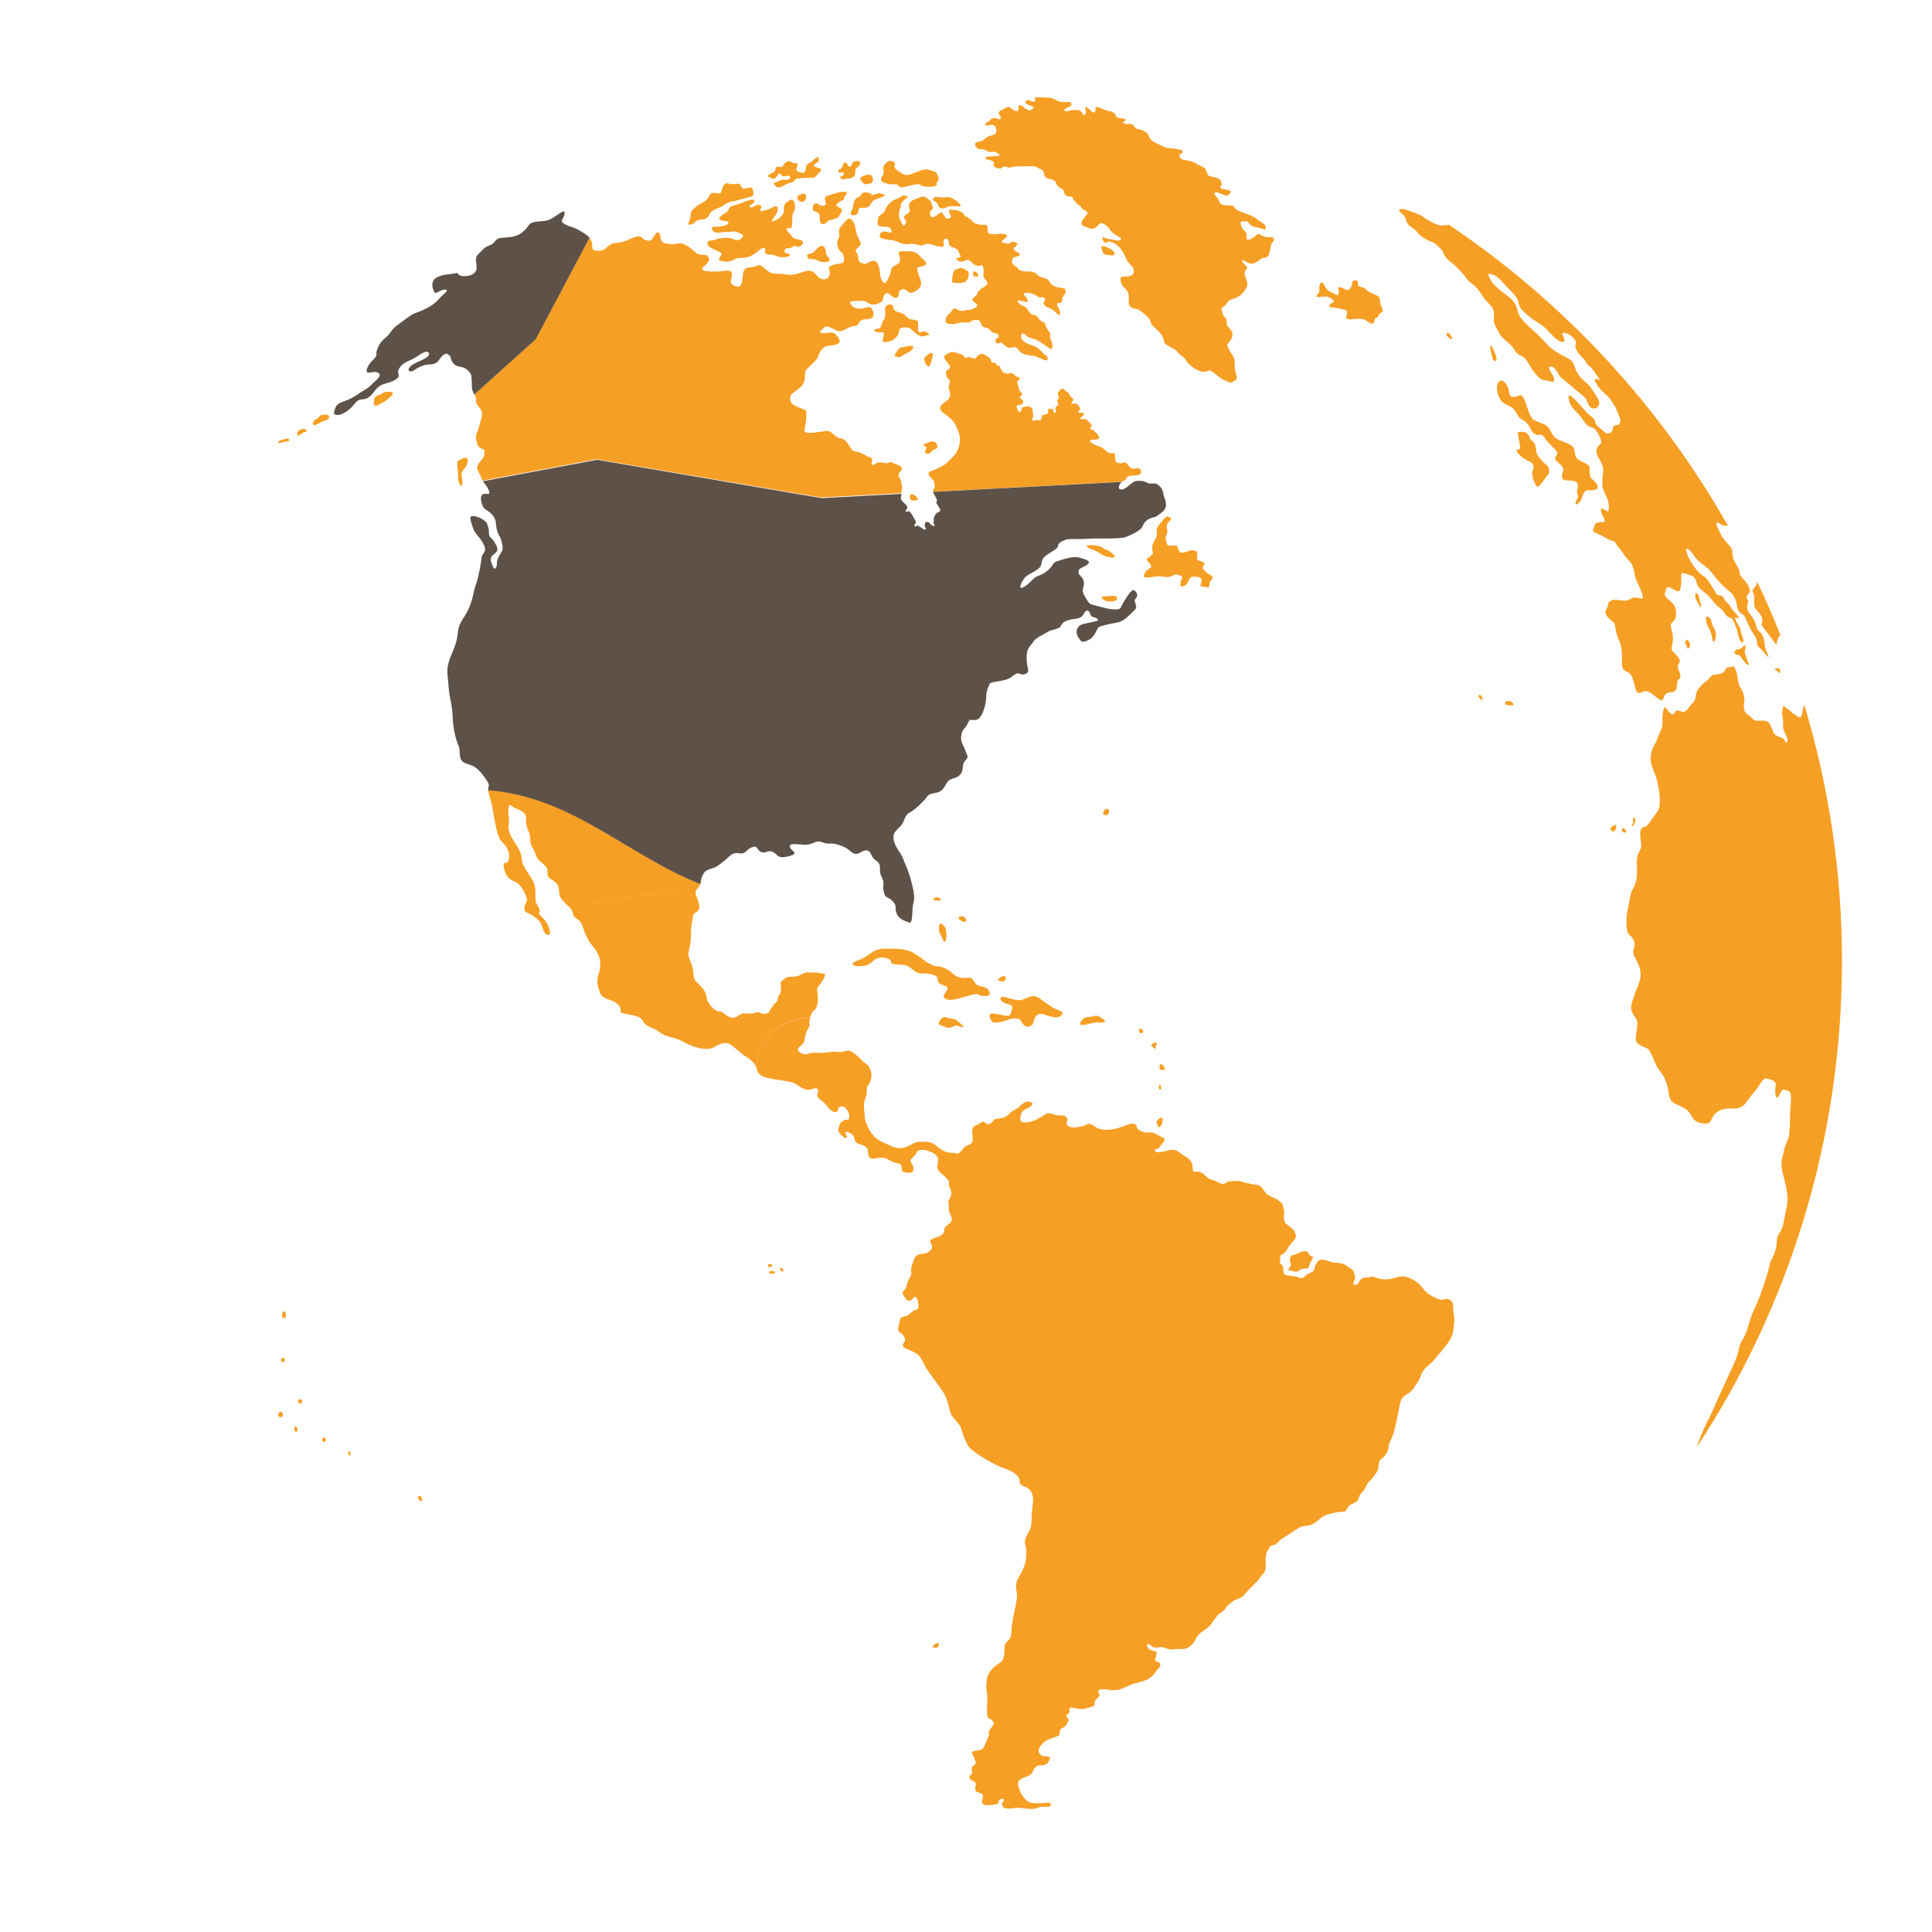 <?xml version="1.0" encoding="UTF-8"?>
<svg id="Page_1" data-name="Page 1" xmlns="http://www.w3.org/2000/svg" viewBox="0 0 136.06 136.06">
  <defs>
    <style>
      .cls-1 {
        fill: #f69f25;
      }

      .cls-1, .cls-2 {
        fill-rule: evenodd;
        stroke-width: 0px;
      }

      .cls-2 {
        fill: #5e5148;
      }
    </style>
  </defs>
  <g id="Layer_1" data-name="Layer 1">
    <path class="cls-1" d="M70.8,69.01c.05-.19.04-.34-.25-.23-.14.1-.36.16-.23.25.13.09.42.16.47-.02Z"/>
    <path class="cls-1" d="M66.13,65.21c-.02.6.09.51.19.78.09.28.23.46.3.19.07-.28.02-.54-.01-.73-.03-.2-.42-.64-.47-.24Z"/>
    <path class="cls-1" d="M65.77,63.27c-.1.13.06.17.24.15.18-.01.32.03.24-.1-.08-.13-.31-.18-.47-.05Z"/>
    <path class="cls-1" d="M68.01,19.82c.13-.11.2-.25.21-.48.01-.23-.06-.24-.27-.37-.21-.13-.29-.11-.6-.01-.25.03-.3.62-.31.82-.01.2.32.13.38.15.06.02.45,0,.59-.11Z"/>
    <path class="cls-1" d="M68.01,64.71c-.08-.18-.43-.29-.5-.04.02.13.11.11.28.22.18.12.3-.01.21-.18Z"/>
    <path class="cls-1" d="M65.49,25.73c.08-.19.13-.43.2-.67.06-.24-.14-.3-.43-.02-.15.2-.25.12-.13.43.11.31.29.44.37.26Z"/>
    <path class="cls-1" d="M63.59,25.02c.25-.17.53-.22.68-.45.15-.24-.14-.26-.49-.15-.18.05-.35-.02-.5.17-.14.19-.37.47-.22.52.15.04.27.09.52-.07Z"/>
    <path class="cls-1" d="M65.16,31.87c.08.12.26.15.42-.05.17-.21.46-.15.43-.42-.03-.27-.3-.39-.64-.25-.18.13-.35.1-.33.22.02.11.2-.01.19.18-.01.19-.15.21-.07.33Z"/>
    <path class="cls-1" d="M68.9,19.39c0-.13-.31-.41-.36-.2-.01.15-.04.2.08.26.12.07.27.06.27-.07Z"/>
    <path class="cls-1" d="M77.92,17.94c.3.04.66.13.56-.14-.1-.27-1.08-.71-.9-.3.09.23.04.4.34.44Z"/>
    <path class="cls-1" d="M64.11,35.15c.08.17.41.09.51.05.09-.04-.09-.29-.33-.38-.23-.07-.26.17-.18.33Z"/>
    <path class="cls-1" d="M70.98,71.81c.43-.14.7-.08.83-.02.12.06.25.62.66.5.41-.12.23-.35.47-.7.25-.35.54-.14,1.05,0,.52.14.66.04.81-.17.14-.21-.25-.23-.6-.43-.35-.21-.56-.37-.99-.68-.43-.31-.62-.12-1.14.06-.37.27-1.4-.31-1.57-.14-.17.17.17.43.54.5.37.06.25.33.14.64-.1.31-.5.12-.85.06-.35-.06-.47-.08-.6,0-.12.08.02.41.17.54.14.12.64,0,1.07-.14Z"/>
    <path class="cls-1" d="M59.05,12.07c.06.23.36-.08.38.15.02.24-.36.13-.23.32.13.19.4.01.54.03.13.02.33-.07.42-.16.09-.09.05-.24.08-.42.03-.19.23-.21.31-.41.08-.21-.04-.28-.23-.23-.25,0-.26.09-.35.28-.09.19-.21.1-.31-.07-.1-.18-.25-.17-.33.15-.08.32-.35.13-.29.36Z"/>
    <path class="cls-1" d="M57.65,17.41c-.13.1-.2.2-.34.34-.14.14-.42.11-.46.21-.04.09.03.29.28.29s.25,0,.56.14c.31.14.75.06.74-.09-.01-.15-.27-.28-.27-.53s-.16-.66-.51-.36Z"/>
    <path class="cls-1" d="M80.39,72.76c.09-.02.15-.08.1-.19s-.25-.21-.28-.04c0,.17.08.25.18.23Z"/>
    <path class="cls-1" d="M80.32,33.85c-.15-.01-.25,0-.34.02l.35-.02s0,0-.01,0Z"/>
    <path class="cls-1" d="M62.1,12.45c-.14.2.02.41.21.43.19.02.19.11.51.1s.4,0,.5.15c.09.15.43.02.84-.08.4-.1.63-.1.66-.02.03.08.69.19,1.01.08.32-.1.01-.21.17-.3.16-.09.1-.36-.01-.57-.11-.21-.29-.18-.54-.27-.25-.09-.41-.03-.78.1-.37.13-.23.1-.58.22-.35.11-.55-.05-.72-.17-.18-.11-.41-.26-.37-.43.04-.18.09-.28-.27-.36-.21-.03-.23.11-.31.15-.08.04-.25.2-.21.44.04.25.05.31-.09.51Z"/>
    <path class="cls-1" d="M58.1,14.45c-.11.06-.31.07-.46-.07-.15-.14-.36-.03-.38.14-.02.18-.08.32.19.4.27.08.28.17.28.41s.01.44.21.45c.2.01.27-.12.36-.22.09-.09.22-.04.42-.13.21-.09.3-.04.41-.29.11-.25.28-.29.1-.44-.18-.15-.42-.18-.31-.3.11-.12.17-.19.39-.29.23-.1.07-.2.23-.35.15-.15.18-.21-.06-.25-.24-.04-.79.13-1.03.23-.22.05-.39.09-.35.31.04.22.12.33.01.39Z"/>
    <path class="cls-1" d="M81.25,73.45c-.1.09-.26.14-.12.25.14.11.27.23.27.13s-.06-.12.03-.24c.09-.12.02-.22-.18-.14Z"/>
    <path class="cls-1" d="M84.59,41.27c.11.06.34.06.46.1s.11-.17.15-.34c.04-.18.29-.28.17-.43-.12-.15-.18-.1-.32-.22-.14-.11-.38-.3-.34-.44.04-.14.25-.27-.02-.37-.27-.1-.42-.09-.4-.31.02-.22.1-.43-.11-.47-.22-.04-.27-.07-.5.02-.23.09-.52.21-.64-.01-.12-.22-.1-.38-.24-.39-.13-.01-.59.11-.63-.13-.04-.25-.15-.4-.01-.64.14-.24-.09-.59.05-.77.14-.19.38-.32.2-.42-.19-.1-.25-.19-.61.3-.38.4-.34.53-.33.84.01.31-.23.53-.29.74-.06.22-.05.41,0,.55.05.13-.04.15-.19.3-.14.14-.31.13-.18.32.13.19.33.33.24.45-.09.12-.37.21-.4.35-.03.14-.24.34.04.36.28.02.3,0,.69-.06.39-.06.69.09,1,.02.31-.07.36-.25.55-.15.19.09.31.05.32.21.01.15-.1.12-.11.34-.01.22-.06.32.15.27.22-.05.31-.15.39-.35.08-.2.16-.34.38-.33.22.01.5,0,.55.2.05.2-.14.43-.03.5Z"/>
    <path class="cls-1" d="M66.29,14.67c.21.05.43-.14.65-.15.22-.01.37.01.62.01s-.04-.25-.22-.39c-.18-.14-.42-.27-.6-.26-.18.01-.22.03-.52.02-.29-.07-.45-.03-.51.11-.05.14.13.13.25.25.11.11.11.36.32.41Z"/>
    <path class="cls-1" d="M81.76,76.7c.08-.13-.11-.46-.14-.23-.04.16.04.34.14.23Z"/>
    <path class="cls-1" d="M81.81,79.18c.12-.26.13-.67-.25-.34-.2.24-.09.18-.05.39.04.22.18.21.3-.05Z"/>
    <path class="cls-1" d="M90.88,88.56c-.13.31.08.4.02.58-.06.18-.35.29-.01.34.34.05.36.18.64-.04.28-.22.62.05.68-.32.06-.37.43-.58.15-.65-.28-.07-.08-.57-.91-.24-.36.26-.44.02-.58.33Z"/>
    <path class="cls-1" d="M123.54,42.29c0,.24-.05.41.14.65.2.24.41.4.43.73.02.33-.21.21.19.68.39.48.67.94.78,1.02.11.08-.03-.24.24-.57.02-.02.04-.05.06-.08-.51-1.29-1.06-2.55-1.65-3.79.01.13,0,.23-.06.3-.21.26-.31.34-.2.55.11.21.06.27.06.51Z"/>
    <path class="cls-1" d="M125.12,47.07c-.13.03-.18.04,0,.17.18.13.24.26.24.09s.03-.31-.24-.26Z"/>
    <path class="cls-1" d="M93.18,20.9c.35-.07.5.07.66.2.17.12.09.19-.07.25-.17.06-.21.3-.02.3s.42.05.82.13c.39.08.32.22.25.46-.07.25.13.28.43.24s.42-.03.65-.02c.23.01.48.26.65.31.17.05.23-.02.26-.24.03-.22.17-.07.25-.25.08-.18.04-.15.23-.28.19-.12.05-.2,0-.38-.05-.19-.1-.18-.11-.51-.01-.33-.32-.3-.75-.55-.34-.16-.24-.31-.54-.34-.3-.03-.23-.19-.27-.37-.04-.19-.42-.12-.41.08.01.21,0,.22-.18.43-.18.22-.36-.12-.65-.13-.29-.01-.01.21-.11.45-.1.25-.29-.03-.55-.12-.26-.09-.31-.22-.49-.54-.18-.32-.32,0-.32.25s.03.3-.14.48c-.18.19.07.21.42.13Z"/>
    <path class="cls-1" d="M82.04,75.25c-.04-.14-.31-.45-.37-.24,0,.21-.05.33.12.33.17,0,.28.05.24-.09Z"/>
    <path class="cls-1" d="M70.09,8.31c-.2.01-.25.03-.41.19-.15.15-.45.26-.25.32.21.06.43-.11.59.02.16.13.17.34.13.48-.04.14-.27.23-.41.24-.14.01-.39.21-.51.32-.12.11-.52.06-.55.24-.03.18.13.4.39.39.26,0,.25,0,.47.14.22.14.35-.04.59.07.25.11.3.19.23.24-.07.05-.33.03-.52.05-.19.02-.52.02-.44.14.08.12.16.05.4.15.24.11.21.14.19.23-.03.09-.07.13.07.23.14.1.29.13.44.1.15-.04.02-.17.3-.12.28.04.22.11.48.03.26-.09.61-.05.72-.05.73-.02.84-.06,1.09.1.25.16.37.06.42.37s.2.36.45.42c.25.06.34.09.44.35.1.26.42.29.5.44.08.15.01.3.24.4.23.1.34-.03.44.19.1.23.02.04.22.3.19.26.2.05.33.3.13.25.64.28.4.54-.24.26-.56.65-.22.78.34.13.54.3.82.13.28-.17.26-.45.62-.26.37.19.26.28.58.58.32.3.71.37.6.52-.11.15-.54-.02-.82-.04-.28-.02-.54-.28-.47-.04.06.24.22.43.38.2.41,0,.93.37,1.2,1.03.27.66.52.6.6.93.08.33-.06.45-.35.5-.29.04-.66-.1-.54.37.12.47.43.45.54.87.1.41-.1.68.15.91.25.23.35,0,.76.33.41.33.58.47.66.74.08.27-.02.1.33.43.35.33.54.54.6.91.06.37.66.39.95.76.29.37.45.29.62.62.17.33.88.8,1.21.79.33,0,.35-.21.67.02.32.23.55.46.79.56.25.09.41.27.64.1.23-.16.32-.09.19-.56-.13-.46-.06-.51-.09-.87-.03-.36-.25-.52-.37-.77-.12-.26-.23-.33-.06-.53.17-.2.38-.49.22-.8-.17-.31-.37-.33-.36-.66.01-.33-.25-.37-.29-.62-.04-.25-.19-.3.12-.5.31-.2.11-.37.6-.5.48-.12.77-.46.9-.68.13-.22.19-.37.07-.68-.11-.31-.17-.38-.1-.59.06-.21.28-.19.06-.39-.22-.21-.39-.44-.22-.4.18.04.42.31.72.23.3-.08.4-.18.54-.31.13-.13.41-.03.53-.22.11-.19.15-.49.19-.71.03-.23.28-.32.19-.51-.09-.19-.08-.05-.52-.11-.43-.06-.48-.35-.72-.11-.24.24-.57.38-.64.27-.07-.11.02-.13-.03-.38-.05-.25-.21-.2-.3-.4-.09-.21-.19-.47-.04-.47s.42-.07.49.08c.06.16.37.31.61.34.24.03.6.24.6.07s-.04-.27-.33-.45c-.29-.19-.41-.32-.65-.43-.24-.11-.85-.31-1.05-.43-.2-.11-.15-.31-.46-.31s-.69.01-.78-.28c-.09-.29-.42-.53-.35-.59.07-.06.15-.09.4.02.25.11.55.24.64.08.09-.15.24-.21-.06-.31-.3-.1-.53-.04-.56-.23-.03-.19.19.03.08-.3-.1-.33-.3-.3-.54-.39-.24-.09-.37.01-.47-.28-.1-.29-.14-.37-.36-.46-.22-.09-.56-.33-.88-.4-.32-.07-.57-.05-.66-.23-.09-.18-.04-.26.06-.28.1-.02.21-.15.05-.23-.15-.07-.45-.12-.7-.14-.25-.02-.38-.01-.77-.21-.39-.2-.62-.26-.77-.5-.15-.24-.02-.28-.38-.49-.36-.21-.6-.1-.68-.3-.08-.2-.26-.22-.41-.22s-.37.02-.41-.09.2-.08.17-.2c-.03-.11-.36-.12-.49-.13-.12-.01-.18-.11-.23-.23-.05-.11-.2-.23-.42-.25-.23-.02-.56-.21-.71-.25-.15-.04-.3-.1-.27.09s-.1.34-.25.2c-.14-.14-.4-.38-.46-.32-.06.06.05.17.04.34-.01.18-.15.29-.24.13-.08-.15-.19-.28-.39-.27-.21.01-.33-.02-.54.05-.21.07-.46.01-.34-.1.12-.11.35-.17.44-.25.09-.08.09-.27-.2-.27s-.46.03-.67-.05c-.21-.08-.36-.25-.72-.25s-.88-.07-.93,0c-.05.07.13.25-.08.28-.22.03-.35-.21-.49-.09-.13.11-.15.17.01.27.17.1.5.14.44.25-.05.1-.22.26-.47.11-.26-.14-.32-.3-.43-.29-.11.01-.17,0-.14.19.02.19-.11.29-.28.19-.17-.1-.38-.32-.53-.24-.14.08-.33.15-.53.29-.2.13.18.38.08.51-.09.12-.18-.03-.38-.02Z"/>
    <path class="cls-1" d="M66.72,71.66c-.41-.1-.44.1-.59.33-.14.23.3.24.45.34.15.1.42.04.63-.07s.28.04.53.07c.25.03.02-.15-.27-.4-.29-.25-.3-.1-.75-.27Z"/>
    <path class="cls-1" d="M62.35,24.09c.37-.04.58-.12.81-.39.23-.27.04-.64.5-.64s.37.02.68.29c.31.27.58.41.8.31.23-.1.47,0,.14-.25-.33-.25-.58.29-.62-.23-.04-.52.08-.56-.19-.64-.27-.08-.37.04-.64-.25-.27-.29-.41-.23-.68-.35-.27-.12-.25-.31-.29-.43-.04-.12-.54-.12-.54.27.06.37.04.58-.1.76-.14.19-.12.52-.29.58-.17.06-.47.04-.31.21.17.17.56-.04.62.14.06.19-.27.66.1.62Z"/>
    <path class="cls-1" d="M62.73,16.38c-.18.02-.37-.14-.59-.05-.22.09-.27.38-.04.45.23.07.48.13.69.13s.36.11.6.2c.24.08.53.13.69.07.17-.06.44.04.63.09.19.05.27,0,.4-.05.13-.05.26-.08.53.01.27.09.75.23.81.09.05-.13-.03-.24.01-.4.04-.17.29-.14.35.07.06.22-.06.28.22.4.28.12.4.12.47.32.07.2.23.35.11.41-.11.06-.34.03-.25.15.09.12.28.2.47.14.2-.05.25-.2.49-.03.24.17.22.26.46.33.25.07.43-.2.48.21.05.4-.09.5.09.72.19.23.24.28.13.43-.1.15-.55.2-.69.7-.21.19-.4.29-.27.42.13.13.39.26.27.39-.12.13-.36.24-.62.25-.26.01-.33.12-.58.04-.25-.08-.36-.24-.5-.07-.13.16-.12.21-.29.34-.17.13-.27.46-.18.57.09.1.25.11.43.12.19.01.26-.06.56-.1.3-.04.37-.03.59-.02.22.01.17-.15.39-.17.23,0,.39-.02.44.1.05.12.06.35.32.42.26.07.33.08.42.24.09.15.37.14.49.22.11.07.1.24-.03.29-.13.05-.21.35.01.37.22.02.18-.15.39.03.22.19.33.31.55.28.22-.03.36-.1.49.07.12.18.17.25.43.37.27.12.64.08.89.19.25.1.81.41.79.16-.02-.25-.12-.21-.39-.48-.27-.28-.35-.36-.76-.5-.41-.13-.71-.33-.72-.57-.01-.24.09-.36.33-.13.24.23.29.15.61.28.32.12.42.22.64.36.22.14.53.44.59.29.06-.15.05-.36-.07-.58-.12-.22.02-.42-.1-.57-.12-.14-.22-.27-.26-.42-.04-.15-.03-.21-.27-.32-.24-.11-.24-.31-.41-.41-.18-.1-.29-.01-.44-.2-.15-.19-.18-.36-.47-.48-.3-.11-.41-.3-.38-.37.03-.07.34.03.5.07.15.04.27.05.18-.16-.09-.21-.38-.39-.22-.45.17-.06.68.02.9.22.22.2.42-.06.55.18.12.24-.2.1-.07.37.12.27.2.17.54.36.34.2.62.68.59.27-.03-.41-.36-.62-.14-.69.22-.07.24.07.3-.29.06-.36.25-.28.23-.55-.02-.27-.12-.19-.52-.27-.39-.08-.52-.24-.62-.41-.1-.18-.27-.23-.56-.31-.29-.08-.3-.23-.46-.31-.17-.08-.28-.09-.61-.09s-.52-.1-.6-.24c-.08-.13-.4-.24-.4-.38s0-.32.18-.39c.18-.07.31-.04.36-.15.05-.11-.1-.17-.23-.23-.12-.06-.27-.21-.14-.3.12-.09.27-.23.21-.28-.06-.05-.27-.14-.35-.13-.08.01-.2.2-.42.12-.23-.07-.45-.03-.28-.2.18-.17.3-.23.32-.28.02-.05-.07-.18-.19-.18s-.22-.05-.46,0c-.25.05-.62-.01-.67-.07-.05-.06-.05-.23-.04-.29.01-.06-.04-.28-.17-.29-.12,0-.29,0-.34,0s-.41-.11-.41-.11l-.19-.17s-.28-.27-.4-.29c-.11-.02-.08-.1-.24-.25-.15-.14-.42-.22-.62-.22s-.35-.09-.35.04.04.19.09.3c.05.11.1.19-.09.25-.2.06-.23-.01-.35-.19-.12-.18-.09-.25-.26-.2-.17.05-.13.09-.29.2-.15.1-.37.17-.41,0-.04-.17-.06-.29.03-.36.09-.07.2-.17.11-.31-.08-.14-.02-.32-.27-.48-.25-.17-.31-.28-.65-.13-.34.14-.61.22-.68.38-.07.17-.08.22-.02.44.06.23-.01.23-.2.35-.19.12-.22.23-.16.33.06.1.17.1.12.25-.04.14-.15.33-.25.14-.09-.19-.25-.37-.25-.63s.04-.45.11-.56c.07-.1-.07-.11.1-.36.18-.25.52-.37.37-.42-.14-.05-.21-.13-.51.06s-.44.13-.69.39c-.25.26-.21.2-.36.53-.16.33-.44.31-.48.53-.04.22-.11.5.03.55.14.05.11.07.32.08.21.01.41-.02.5.11.08.13.2.25.02.27Z"/>
    <path class="cls-1" d="M60.45,13.89c-.18.05-.25.17-.33.39-.08.23.02.25-.14.55-.17.3-.01.33.15.33s.36-.15.32-.34c-.04-.19.15-.19.42-.19s.37-.1.51-.36c.13-.26.55-.29.82-.43.27-.14.02-.14-.19-.21-.21-.06-.27.05-.5.09-.23.04-.09-.1-.37-.15-.26-.05-.3-.02-.42.05-.12.07-.09.22-.27.27Z"/>
    <path class="cls-1" d="M61.08,12.97c.29-.04.45-.15.39-.41-.06-.26-.24-.34-.61-.18-.21.07-.38.17-.23.31.15.14.15.32.44.28Z"/>
    <path class="cls-1" d="M77.65,39.08c.2.13.66.21.8.18.14-.03-.03-.24-.28-.41-.25-.18-.23-.06-.5-.28-.35-.2-.95-.21-1.1-.15-.15.05.07.18.46.33.39.15.41.21.61.34Z"/>
    <path class="cls-1" d="M69.21,70.12c.47.08.56-.08.45-.31-.1-.23-.25-.27-.64-.37-.39-.1-.33-.25-.52-.47-.19-.23-.39-.04-.85-.12-.45-.08-.41-.25-.95-.58-.54-.33-.64-.08-1.22-.39-.58-.31-.43-.35-.97-.64-.56-.5-1.69-.43-2.21-.43s-.76.17-1.24.5c-.47.33-.72.29-.97.5-.25.21.43.29.85.19s.56-.43.91-.54c.35-.1.91.06.89.25-.02.19.23.21.74.23.52.02.58.21.97.47.39.27.6.04,1.24.23.64.19.1.47.6.68.5.21.52.16.37.45-.14.29-.35.41-.04.58.31.17.76,0,1.59-.23.83-.23.52-.06.99.02Z"/>
    <path class="cls-1" d="M76.06,72.07c-.06.17.31.13.82-.01.51-.14.4-.02.74-.05.34-.03.2-.17-.13-.37-.33-.21-.36-.05-.83-.02-.4.01-.54.29-.6.45Z"/>
    <path class="cls-1" d="M78.11,57.11c-.01-.1-.21-.29-.39.04-.08.18.01.28.17.26.15-.02.24-.2.23-.3Z"/>
    <path class="cls-1" d="M78.6,42.28c.1-.06.1-.18-.03-.28-.13-.1-.35,0-.82,0-.35-.01-.04.31.24.35.28.04.51-.01.61-.07Z"/>
    <path class="cls-1" d="M79.31,33.69c.07-.19.36-.19.68-.21.32-.02.46-.15.33-.39-.13-.24-.27-.08-.45-.08s-.29-.06-.48-.32c-.2-.26-.29-.03-.58-.07-.29-.04-.27-.15-.28-.52-.01-.36-.22-.05-.52-.26s-.33-.32-.65-.42c-.32-.1-.56-.26-.6-.34-.04-.07.15-.13.28-.12.13.01.22,0,.31-.05.09-.05.08-.16-.05-.31-.13-.15-.17-.14-.25-.26-.08-.12-.17-.05-.23-.1-.06-.05-.05-.11.02-.16.07-.05.03-.17-.06-.28-.1-.11-.17-.12-.21-.2-.04-.08-.1-.08-.19-.09-.09,0-.25.02-.3-.02-.05-.05.07-.13.14-.17.07-.03.16-.19.08-.24-.08-.05-.21,0-.25,0s-.1-.02-.11-.1c0-.08.07-.06.12-.12.05-.06-.04-.23-.18-.38-.14-.15-.3,0-.4-.04-.1-.04.06-.17.1-.27.04-.1-.16-.15-.26-.37-.11-.22-.13-.15-.27-.27-.14-.12-.19-.23-.32-.13-.13.1-.09.1-.19.2-.1.09-.03.15.02.33.05.18-.03.12-.09.25-.07.12.05.13.07.25.02.12-.1.13-.19.24-.09.1.05.21.03.32-.03.11-.19.12-.19-.04,0-.15-.09-.15-.26-.17-.18-.01-.08.11-.12.26-.04.15-.18.14-.31.17-.14.03-.11.07-.15.25-.04.18-.2.13-.32.12s-.22.08-.33.01c-.1-.07.14-.28.09-.3-.05-.03-.06-.22-.07-.4s-.11-.17-.14-.22c-.04-.05-.21-.07-.46-.02-.25.06-.13.18-.23.32-.1.14-.22-.05-.29-.27-.07-.22.25-.17.35-.23.11-.07.15-.2.08-.28-.08-.08-.21-.13-.21-.21s.21-.15.17-.25c-.04-.1-.15-.1-.21-.29s-.06-.26-.13-.46c-.07-.2.1-.17.14-.25.04-.08,0-.18-.13-.19-.13,0-.11-.06-.31-.21-.2-.15-.16,0-.42-.02-.26-.02-.34-.13-.43-.29-.09-.16-.04-.2-.13-.23-.09-.03-.17-.05-.25-.19-.08-.13-.15,0-.27-.09-.11-.09.01-.18-.21-.34-.22-.16-.19-.11-.26-.17-.08-.06-.21-.09-.31-.07s-.18.08-.27.19c-.09.1-.09.13-.2.13s-.18-.07-.34-.1c-.16-.03-.12.05-.26.05-.14,0-.05-.11-.19-.19-.14-.08-.31-.09-.48-.17-.17-.08-.35-.06-.53.03-.18.09-.27.16-.3.25-.03.09.06.2.18.37.11.17.21.22.23.33.02.1-.07.17-.2.25-.13.08-.09.23-.05.41.05.19.14.13.21.31.07.18-.11.44-.05.58.06.14.13.32.07.54-.06.22-.11.23-.26.34-.15.11-.27.19-.37.34-.1.15-.07.28.14.46.22.18.68.45.87.83s.33.69.33,1.08c0,.39-.13.87-.49,1.21-.36.34-.41.46-.71.63-.31.17-.42.23-.73.34-.31.1-.27.11-.27.26s.25.3.35.45c.1.15.03.18.07.37.04.19-.07.16-.11.33,0,.03,0,.06,0,.08l13.3-.7c.12-.08.26-.09.31-.24Z"/>
    <path class="cls-1" d="M54.94,89.4c.04.14.21.19.24.09.03-.1-.29-.37-.24-.09Z"/>
    <path class="cls-1" d="M102.25,23.87c.07-.09-.26-.62-.38-.35-.06.09.31.44.38.35Z"/>
    <path class="cls-1" d="M57.05,71.62c.03-.07.07-.14.1-.22.1-.24.26-.25.35-.46.09-.22.11-.51.1-.78-.01-.28-.14-.43.01-.65.15-.22.35-.43.46-.73.11-.3-.09-.17-.4-.26-.31-.08-.39,0-.69-.03-.3-.03-.36.05-.66.19-.3.13-.47.09-.73.11-.26.02-.33.17-.51.28-.18.11-.07.22-.08.64-.01.42-.21.3-.22.6-.01.3-.17.22-.33.51-.17.29-.17.15-.22.33-.05.18-.22.25-.43.25s-.36-.21-.59-.09c-.23.11-.44.06-.76.06s-.31.11-.58.24c-.27.12-.47.07-.77-.15-.3-.23-.24-.22-.46-.23-.23-.01-.52-.26-.72-.59-.21-.33-.12-.41-.21-.65-.09-.24-.33-.53-.64-.82-.31-.29-.19-.54-.28-.95-.09-.41-.22-.61-.3-.9-.08-.29.18-.65.17-1.47-.01-.82.12-.97.14-1.29.02-.32.22-.21.38-.46.16-.25.04-.5-.13-.98l-1.6-.3-4.54.49-1.82.46-1.51-.44c.05.07.09.14.17.22.25.26.48.41.56.65s.05.35.39.56c.34.21.34.64.56,1.09.22.45.24.48.53.84.29.35.49.77.49,1.25s-.21.73-.21,1.1.01.36.18.86c.17.5.74.42,1.18.75.43.33.15.52.33.66.18.14,1.34.14,1.51.58.17.43.8.47,1.18.8.37.33,1.11.37,1.54.61.42.24,1.11.56,1.72.57.61.01.62-.24,1.1-.37.49-.13.64.07.89.25.25.18.42.42.85.67.37.22.62.49.74.82.13-2.34,1.57-3.37,3.8-3.61Z"/>
    <path class="cls-1" d="M102.27,91.74c-.03-.17-.26-.31-.54-.24-.27.08-.45.01-.91-.24-.46-.25-.56-.5-.85-.8-.29-.3-.73-.5-1.03-.56-.3-.07-.8.12-.93.15-.13.03-.36.06-.61.04-.25-.02-.42-.08-.61-.15-.19-.07-.3.01-.47.02-.18,0-.46.05-.57.24-.11.19-.13.28-.31.29-.18.02-.15-.14-.05-.35.1-.21.01-.35-.07-.59-.08-.23-.25-.19-.51-.42-.26-.24-.85-.18-1.08-.26-.24-.08-.45-.18-.71-.15-.26.03-.23.2-.36.35-.13.15-.02.3-.18.45-.16.14-.4.18-.51.29-.11.11-.27.27-.42.19-.15-.08-.48-.15-.61-.15s-.36-.03-.44-.07-.14-.28-.13-.48-.1-.19-.2-.31c-.1-.12.01-.21-.01-.44-.02-.23.14-.15.31-.33.18-.18.23-.38.4-.57.17-.19.26-.29.35-.43.09-.14.04-.28-.05-.49-.09-.21-.29-.28-.56-.51-.27-.23-.17-.63-.17-.79s-.01-.14-.08-.46c-.07-.32-.23-.34-.37-.46-.14-.12-.51-.24-.72-.38-.22-.14-.21-.3-.42-.51s-.36-.17-.57-.21c-.21-.04-.57-.1-.84-.2-.27-.09-.58-.03-.81-.02-.23.01-.27.12-.42.18-.15.05-.4-.1-.6-.2-.2-.09-.35-.05-.62-.28-.27-.23-.2-.23-.46-.34-.27-.11-.38.03-.48-.06s-.01-.46-.19-.72c-.18-.26-.39-.3-.67-.51-.28-.21-.41-.33-.74-.28-.33.05-.83.27-1.08.11-.26-.15.19-.12.31-.32.12-.2.15-.19.3-.4.14-.22-.11-.25-.32-.37-.21-.12-.43-.27-.74-.25-.31.02-.37,0-.67-.15-.3-.15-.1-.33-.34-.43-.24-.1-.55.06-.88.18s-.95.29-1.42.19c-.47-.1-.35-.14-.68-.32-.33-.18-.4.02-.63.07-.23.05-.78.21-1.07.01-.29-.2.09-.38-.13-.62-.23-.24-.47-.03-.91-.2-.43-.17-.51-.03-.75.11-.25.14-.61.41-1.17.46-.56.05-.42-.34-.35-.63.07-.29.58-.39.74-.58.15-.2-.06-.24-.31-.26-.25-.02-.57.44-.85.56-.28.11-.33.24-.56.42-.23.19-.44.18-.74.23-.3.05-.17.12-.4.29-.24.17-.25.08-.45-.04-.21-.12-.27.07-.61.21-.34.13-.27.42-.25.75s.04.52-.3.64c-.34.12-.27.2-.55.47-.28.28-.27.07-.5.08-.23.01-.55-.03-.86-.24-.31-.21-.32-.27-.56-.41-.24-.14-.65-.15-.99-.13-.34.02-.35.1-.65.25-.3.14-.57.24-.87.19-.3-.05-.65-.22-1.2-.49-.55-.27-.83-.82-.97-1.16-.13-.34-.14-.36-.15-.69-.01-.33-.14-.66.05-1.16.2-.5,0-.66.18-.89.18-.23.34-.68.19-1.09-.15-.41-.28-.38-.53-.62-.25-.24-.43-.45-.78-.67-.35-.22-.58.07-1,0-.41-.06-.93.09-1.22.07-.29-.02-.58-.04-.84.06-.26.1-.57-.03-.71-.19-.14-.15.11-.34.28-.48.17-.14.13-.4.24-.75.1-.35.31-.45.26-.71-.03-.17.01-.3.07-.44-2.23.24-3.67,1.27-3.8,3.61.02.05.04.09.05.14.1.4.59.51,1.04.59.45.08.83.11,1.3.22.47.1.4.23.92.47.52.25.79-.19.98.03.19.22-.13.26.02.55.15.29.39.27.61.59.22.32.49.53.69.47.21-.05.01-.39.39-.39s.61.64.51.85c-.1.21-.21-.03-.43.18-.23.21-.18.06-.26.33-.08.27-.11.38.09.6.21.22.36.32.43.24.07-.08-.09-.26-.07-.38.02-.12.38.06.51.19.12.12.06.32.23.51.17.19.38.11.66.31.28.2.13.48.23.67.09.19.3.2.58.14.28-.05.53-.04.72.06.2.1.37.25.65.29.28.04.38.1.37.39s.27.28.55.29c.28.01.3-.18.27-.39-.03-.22-.24-.33-.2-.49.04-.15.36-.31.42-.53.06-.22.46-.26.85-.12.38.13.59.28.66.51.07.23-.07.32-.03.65.04.33.37.45.66.78.29.33.04.33.21.66.17.33.13.5-.03.78-.17.29,0,.33-.04.61s.15.52.2.73c.04.22-.05.3-.33.52-.28.22-.13.26-.23.5-.09.24-.46.29-.79.45-.33.17-.02.35-.03.56-.01.21-.24.43-.58.47-.34.04-.61.11-.7.44-.09.33-.23.47-.19.86.04.38-.16.38-.25.71-.09.33-.09.44-.27.6-.18.15-.05.3.13.57.19.27.39.12.55-.05.15-.18.26-.11.34.4.08.52-.18.35-.47.6-.3.25-.24.23-.55.31-.31.08-.24.19-.37.68-.13.5.18.34.39.73.22.39-.12.39-.09.63.03.24.72.35,1.04.62.32.27.42.68.61.98s.96,1.3,1.24,1.76c.28.46.31.87.45,1.33.14.46.62.7.77,1.16.15.45.18.65.47,1.18.3.53,2.12,1.48,2.51,1.6.39.12,1.14.45,1.14.91s.45.25.78.72c.33.47.06,1.09.06,1.8s-.06.83-.35,1.34c-.29.52,0,.64-.02,1.2-.02.56-.08.97-.52,1.69-.43.72-.04.91-.17,1.67-.12.76-.33,1.41-.36,2.11-.03.69-.16.58-.37.85-.21.27-.06.52-.17.99-.1.47-.31.38-.7.75-.39.37-.51.64-.53,1.23-.02.59.1.55.07,1.04s-.03,1,0,1.17c.02.18.23.15.39.35.17.2,0,.29-.19.57-.19.28-.01.33-.12.53-.11.2-.1.24-.23.52s-.15.35-.29.39c-.13.04-.28.05-.52.11-.24.06-.07.21.05.51.12.3.12.25.08.37-.04.12-.33.15-.26.46.07.31-.01.19-.14.4-.13.22.08.25.29.39.21.14.11.24.09.45-.02.22.09.3.31.35.22.05.23.11.22.31-.01.2-.08.17-.04.39s.4.18.85.13c.44-.04.19-.22.4-.35.22-.13.22-.07.27,0,.05.07-.18.23-.11.42.06.2.31.24.7.19.39-.05.46-.05.83,0,.36.05.72.08.96-.03.24-.11.39-.09.65-.08.26.01.31-.07.25-.22-.06-.14-.41-.02-.71-.03-.3-.01-.41.02-.72-.05-.31-.07-.73-.73-.72-.86,0-.13-.12-.18-.13-.44,0-.26.13-.28.32-.4.19-.12.55-.16.68-.4.13-.24.06-.22.25-.4.19-.18.36-.07.58-.14.23-.07.26-.12.33-.27.06-.15.13-.17.07-.26-.07-.09-.22-.09-.39-.09s-.26-.09-.35-.23c-.09-.13-.02-.33.12-.52.14-.19.28-.3.42-.37.14-.07.48-.2.72-.28.24-.08.17-.16.19-.37.02-.21.2-.17.39-.35.19-.18.07-.14.18-.3s.01-.2-.08-.36c-.09-.15.07-.13.17-.28.09-.15-.02-.13.02-.28.03-.15.24-.07.44-.03.2.04.5.08.74,0,.24-.08.63-.12.6-.32-.03-.21.06-.26.26-.46.2-.21-.02-.23-.01-.4.01-.17.25-.19.52-.15.27.03.52.07.79.04.28-.03.54-.18.93-.35s.64-.14,1.14-.36c.5-.22.61-.54.82-.76.21-.23.19-.29.14-.42-.04-.13-.38-.03-.32-.29.06-.26.11-.39.09-.47-.02-.08-.31-.12-.46-.19-.15-.06-.23-.24-.21-.35.02-.11.2-.03.3.08.1.11.32.15.53.1.21-.05.4.02.63.11.23.09.42.01.66.01s.57.04.82-.13c.25-.18.31-.23.54-.67.23-.44.79-.59,1.03-.94.24-.35.3-.41.44-.61.14-.2.44-.26.58-.52.14-.26.34-.33.51-.48.17-.15.57-.23.71-.36.14-.13.21-.26.4-.46.19-.2.67-.63.79-.83.12-.2.37-.38.4-.62.04-.25-.01-.49.02-.87.03-.38.16-.45.28-.68.12-.23.26-.08.42-.2.16-.12.17-.21.41-.37.24-.15,1.1-.74,1.34-.85.24-.11.5-.05.81-.19.31-.14.4-.29.66-.48.25-.2.86-.32,1.11-.37.26-.05.44-.02.54-.06.09-.04.16-.19.24-.34.08-.15.43-.22.58-.36.15-.14.12-.17.2-.38.07-.22.33-.32.46-.66.13-.34.36-.43.6-.79.24-.36.27-.33.3-.75.03-.42.23-.39.41-.62.19-.23.27-.37.29-.67.02-.3.17-.39.34-.92.18-.53.35-1.58.46-2.08.11-.5.28-.53.62-.76.34-.24.28-.29.5-.59s.26-.39.41-.79c.15-.4.66-.68.84-.92.19-.25.61-.7.88-1.06.26-.36.19-.25.34-.51.15-.26.22-.89.23-1.08.01-.2.02-.44-.04-.69-.05-.24-.02-.5-.05-.67Z"/>
    <path class="cls-1" d="M104.14,48.96c-.09.11.13.32.23.33.09.01-.02-.44-.23-.33Z"/>
    <path class="cls-1" d="M104.95,24.38c-.02.24.1.63.2.96.33.25.26-.13.17-.37-.09-.24-.34-.83-.36-.59Z"/>
    <path class="cls-1" d="M54.25,89.52c-.15.09-.11.17.02.17s.32,0,.3-.08c-.02-.08-.19-.15-.32-.08Z"/>
    <path class="cls-1" d="M57.83,35.03l5.64-.3s.02-.1.03-.16c.04-.31.03-.39-.05-.69-.08-.3-.21-.29-.17-.45.04-.17.18-.22.22-.36.04-.14-.06-.22-.2-.3-.13-.08-.22-.04-.42-.17-.21-.12-.2-.02-.4.02-.21.04-.12-.03-.29-.04-.17-.01-.24-.03-.41.02-.18.05-.18.14-.33.14s-.02-.19-.02-.36-.28-.19-.42-.28c-.14-.09-.4-.21-.56-.28-.55.02-.52-.35-.85-.72-.33-.37-.43-.08-.85-.47-.41-.39-.47-.27-.91-.23-.43.04-.52.1-.91.08-.39-.02-.27-.19-.23-.45.04-.27.1-.39.08-.76-.02-.37.13-.34-.4-.53-.54-.19-.74-.35-.74-.68s.29-.41.74-.8c.45-.39.21-.95.39-1.2.19-.25.76-.66.85-.95.08-.29.27-.6.5-.7.23-.1.7-.06.91-.21.21-.14.08-.37-.17-.64-.25-.27-.54-.06-.93-.1-.39-.04-.06-.21.14-.41.21-.21.74.23.97.27.23.04.39-.08.74-.25.35-.17.54-.02.7-.31.17-.29.23-.25.66-.29.43-.04.45-.33.29-.68-.17-.35-.5,0-.97-.06-.47-.06-.45-.21-.58-.37-.12-.17.31-.17.8-.17s.37.23.74.25c.37.02.27,0,.58-.14.31-.14.08-.37.35-.6.27-.23.47.37.78.27.31-.1.02-.45.37-.58.35-.12.41.27.68.23.27-.04.64-.31.68-.58.04-.27-.1-.45-.23-.91-.12-.45.14-.27.47-.43.33-.17-.06-.37-.35-.7-.29-.33-.66-.31-1.18-.31s-.14.27-.19.66c-.04.39-.54.25-.62.66-.08.41-.21.64-.35.85-.14.21-.39-.1-.43-.56-.04-.45-.14-.99-.54-.93-.39.06-.29.31-.72.17-.43-.15-.17-.43-.37-.7-.21-.27-.02-.27.19-.52.21-.25-.1-.45-.21-.85-.1-.39-.1-.78-.37-1.01-.27-.23-.45.19-.74.5-.29.31,0,.62-.17.85-.16.23-.1.43,0,.7.1.27.37.23.39.7.02.47-.25.27-.78.45-.54.19-.12.31-.25.72-.12.41-.62.35-.85.06s-.39-.43-.78-.35c-.39.08-.52.19-.89.25-.37.06-.58-.06-1.07-.06s-.62-.06-1.03-.43-.43-.04-.95-.02c-.52.02-.5.29-.56.87-.06.58-.31.56-.66.37-.35-.19,0-.5-.08-.83-.08-.33-.61-.09-1.3-.11-.68-.02-.87-.1-.76-.27.1-.17.6-.41.41-.74-.19-.33-.45-.04-.83-.29-.37-.25-.29-.29-.74-.56-.45-.27-.62-.04-1.01-.08-.39-.04-.72.02-.78-.43-.06-.45-.25-.52-.43-.19-.19.33-.25.45-.6.35-.35-.1-.19-.25-.5-.27-.31-.02-.64.23-1.11.37-.47.14-.72.02-1.05.31-.33.29-.35.33-.81.33s-.25-.31-.37-.66c-.04-.1-.09-.19-.15-.26l-3.79,7.15-4.32,3.89c.07.1.12.19.12.32,0,.29,0,.31.29.68.29.37.06.68-.06,1.22-.12.54-.35.54-.16,1.18.19.64.51.24.53.63.02.39-.1.41-.39.81-.29.39,0,.56.15.99.03.1.07.18.11.24l8.04-1.51,15.8,2.7Z"/>
    <path class="cls-1" d="M32.6,32.28c-.31.19-.45.1-.39.52.06.41.04.58.06.91s.27.8.29.29c.02-.52-.23-.58.12-.97.35-.39.37-.97-.08-.74Z"/>
    <path class="cls-1" d="M54.38,89.12c-.02-.07-.13-.15-.27-.06-.07.13,0,.21.11.17.1-.04.19-.04.16-.11Z"/>
    <path class="cls-1" d="M56.09,11.88c.03-.24.23-.4-.11-.39-.34.01-.28-.27-.59-.08-.31.19-.14.29-.37.34-.23.05-.36-.09-.4.12-.04.22-.03.21-.25.31-.22.1-.4.22-.24.27.16.05.33.24.49.07.15-.17.18-.33.32-.29.14.04.05.18.28.19.23.01.42-.13.41.02-.01.15.05.2-.25.22-.3.02-.32-.04-.5.08-.18.12-.51.11-.36.25.14.13.25.32.58.13.33-.19.44-.24.64-.26.2-.02.17-.25.41-.28.45-.08.83-.05,1-.05s.34-.11.42-.25c.08-.13.32-.23.24-.36-.08-.13-.08-.04-.26-.11-.18-.07-.3-.13-.21-.23.09-.09.31-.14.31-.27s.1-.34-.17-.19c-.27.15-.14.17-.42.32-.28.15-.29.22-.3.39s-.09.39-.29.33c-.2-.06-.42-.05-.39-.29Z"/>
    <path class="cls-1" d="M65.84,115.77c-.1.15-.3.26-.08.26s.33.01.33-.1.14-.35-.25-.15Z"/>
    <path class="cls-1" d="M125.51,86.42c-.08.41-.37.41-.39,1.11-.02.7-.45,1.24-.5,1.55-.04.31-.44,1.64-.82,2.53s-.45.95-.7,1.84c-.25.89-.52.93-.64,1.53-.12.6-.29.95-.62,1.65-.33.7-1.09,2.37-1.26,2.79-.14.35-.61,1.07-1.1,2.52,6.47-9.84,10.24-21.61,10.24-34.26,0-6.28-.93-12.34-2.66-18.06v.03c-.19.5-.12.79-.28.86-.15.06-.22-.11-.43-.22-.22-.1-.18-.19-.44-.35-.27-.17-.32-.36-.36-.09-.04.27-.08.36,0,.77.08.41-.06.55.1.89.17.34.34.68.18.76-.17.08-.02-.21-.42-.34-.4-.13-.46-.19-.6-.55-.13-.36-.24-.61-.6-.63-.36-.02-.61.09-.79-.14-.19-.24-.59-.34-.61-.77-.02-.43.09-.44,0-.85-.09-.4-.28-.61-.32-.71-.04-.1-.09-.36-.14-.7-.05-.34-.24-.75-.36-.64-.12.11-.31-.06-.46.18-.15.24-.13.3-.55.36-.41.06-.46.09-.63.31-.17.22-.45.33-.58.53s-.22.18-.31.51c-.09.33-.03.46-.26.68-.23.22-.43.67-.68.62-.25-.05-.45-.17-.54-.03-.08.13-.07.26-.29.17-.23-.09-.38-.56-.47-.44-.09.11-.16.5-.14.86.01.36-.01.57-.18.89-.17.32-.19.54-.39.88-.21.34-.31.84-.24,1.24.07.4.34.89.4,1.18.06.29.17.71.17.85s.17,1.05-.13,1.44c-.3.39-.65.94-.76,1.01-.11.07-.46-.01-.44.57.02.58.14.79.02,1.05-.12.26-.26.49-.26.83s.08,1.05-.1,1.59c-.19.54-.27.35-.39,1.07-.12.72-.21.87-.23,1.28-.02.41-.02,1.07.17,1.24.19.17.39.35.39.72s-.23.41.02.89c.25.47.41.72.41,1.24s-.41,1.2-.43,1.4c-.02.21-.39.76-.17,1.23.22.47.41.37.36.97-.05.6-.22.99.04,1.23.26.24.63.27.76.42.13.15.32.59.42.86.1.27.31.59.46.76.15.18.44.73.51,1.28.07.56.14.76.51.93.36.17.88.37,1.05.73.18.36.39.54.61.59.22.05.67.19.83-.15.15-.34.35-.62.69-.73.34-.11.48-.14.82-.11.33.03.71-.08.92-.37.21-.29.55-.73.76-.97.22-.24.45-.85.73-.78.28.06.69.18.64.47-.05.3-.06.83.1.87s.26-.63.5-.55c.24.08.44.04.47.41.03.37-.05.92-.05,1.24s-.03,1.35-.08,1.6c-.05.25-.33.75-.37,1.1-.04.35-.32.63-.03,1.7.29,1.07.35,1.61.25,2.13-.1.52-.23,1.14-.31,1.55Z"/>
    <path class="cls-1" d="M108.61,32.47c-.27-.35-.41-.41-.43-.78-.02-.37-.12-.54-.41-.76-.19-.76-.89-.47-.89-.47,0,0,.08.54.17.91.08.37-.21.25-.25.35-.04.1.43.6.87.76.43.17.35.5.25.72-.1.23.21,1.03.33,1.07.12.04.31-.21.58-.6.27-.39.31-.27.25-.62-.06-.35-.19-.23-.45-.58Z"/>
    <path class="cls-1" d="M114.92,58.19c.08-.04.17-.06.25-.33.04-.26-.12-.36-.17-.17-.02.1.07.08.02.23s-.18.3-.09.26Z"/>
    <path class="cls-1" d="M114.23,58.47c.01.1.15.21.21.17.06-.04.12-.04.05-.18-.08-.14-.29-.21-.26,0Z"/>
    <path class="cls-1" d="M119.39,41.84c0,.33,0,.31.14.53.14.22.25.59.26.34.01-.25-.05-.22-.12-.57-.07-.36-.28-.49-.28-.29Z"/>
    <path class="cls-1" d="M29.43,105.43c-.01.19.3.39.31.23s-.14-.45-.31-.23Z"/>
    <path class="cls-1" d="M118.72,45.1c-.06.17-.08.18,0,.26.08.08.09.39.19.3.1-.09.11-.12.11-.26s-.19-.46-.3-.3Z"/>
    <path class="cls-1" d="M113.59,58.18c-.15.08-.27.21-.15.25.11.04.13.24.23.12.1-.12.15-.18.15-.33,0-.14,0-.18-.23-.05Z"/>
    <path class="cls-1" d="M112.1,33.73c-.25-.23-.09-.72-.19-.9s-.5-.29-.75-.45c-.26-.17-.23-.48-.3-.76-.07-.28-.6-.44-1.01-.61-.41-.17-.46-.32-.69-.73-.23-.41-.51-.42-.91-.6s-.29-.11-.47-.42c-.19-.31-.22-.69-.45-1.17-.24-.47-.32-.17-.59-.15-.27.01-.31.04-.41-.12-.1-.17.01-.38-.31-.84-.41-.44-.62.03-.6.4s.14.6.29.83c.14.23.58.33.85.56.27.23.29.62.64.78.35.17.52.5.62.7.1.21.33.45.6.37.27-.08.35.27.66.6.31.33.52.45.58.64.06.19-.14.25-.14.43s.33.29.5.58c.17.29.02.27-.02.62-.04.35.27.35.52.35s.54.04.6.27c.06.23-.14.47-.02.7.12.23-.19.5-.14.66.04.17.37-.12.45-.43.08-.31.19-.45.31-.5.12-.04.56.04.74-.12.19-.17-.08-.45-.33-.68Z"/>
    <path class="cls-1" d="M120.12,43.51c.09.29-.02.1.1.46s.18.29.27.58c.09.28.11.71.21.63.1-.08.13-.18.14-.49.01-.31-.27-.6-.31-.91-.04-.31-.38-.47-.4-.27Z"/>
    <path class="cls-1" d="M114.31,47.1c.23.32.4.13.58.5.18.36.23.71.3.93.07.22.13.28.33.26.2-.02.23-.18.47-.1.25.07.25.09.55.33.3.24.47.37.56.25.08-.12.13-.41.34-.48.21-.07.38,0,.54-.15.16-.15.09-.51.17-.69.07-.19.26-.13.17-.47-.09-.34-.24-.48-.14-.66.09-.18.2-.25.04-.48-.15-.24-.47-.45-.5-.64-.02-.19.13-.39.09-.88-.04-.49-.22-.76-.12-.9.09-.13.32-.24.34-.56.02-.32.01-.64-.26-.9-.27-.26-.62-.48-.52-.69s.04-.56.41-.37c.37.19.57.38.66.13.09-.25.07-.52.09-.72.02-.21-.11-.57.24-.42.35.14.65.09.79.51.14.41.11.42.43.68.32.26.41.31.69.66.28.35.31.39.59.6.28.21.31.41.47.55s.35.09.44.31c.09.22.17.32.27.68.1.36.13.71.29.83.15.11.21-.07.12-.27-.08-.2-.15-.53-.18-.65-.02-.12-.2-.34-.25-.47-.05-.13-.2-.37-.07-.34.12.03.28.17.19-.03-.09-.2-.32-.35-.45-.55-.13-.2-.14-.28-.4-.51-.26-.23-.08-.29-.32-.41-.24-.12-.27.04-.41-.2-.14-.24-.57-1.01-.8-1.15-.23-.14-.51-.39-.73-.71-.23-.32-.38-.61-.46-.79-.08-.19-.25-.73.14-.37s.2.4.74.85c.55.44.57.4.94.89.37.49.65.73.9.96.25.23.39.27.58.64.19.37.12.65.29.93.17.28.29.13.43.41.14.28.17.38.36.79.2.41.43.57.49.91.05.34-.05.26.28.57.33.31.52.65.54.55.02-.1-.27-.56-.26-.76.01-.21-.09-.64-.2-.82-.1-.18-.34-.27-.39-.53-.05-.26-.15-.47-.28-.66-.12-.19-.38-.46-.38-.66s0-.24.07-.38c.07-.14-.21-.37-.06-.53.14-.15.19-.22.17-.39-.02-.18-.14-.38-.29-.57-.14-.19-.4-.35-.43-.65-.03-.3-.22-.51-.39-.85-.18-.34-.01-.67-.26-.97-.25-.3-.53-.56-.62-.77-.09-.22-.4-.78-.36-.88.04-.09.11-.04.39.12.08.05.24.07.43.07-4.82-8.51-11.57-15.78-19.67-21.21-.28.06-.53.08-.64.05-.39-.1-.97-.43-1.16-.6-.19-.17-1.09-.47-1.31-.53-.22-.06-.48,0-.34.15.13.15.45.36.46.63.15.41.12.27.51.57.38.3.19.28.6.58.41.3.74.36.9.47.15.11.57.49.6.64.03.15.2.44.58.72.38.28.95.91,1.1,1.17.15.26.55.31,1,1.05.45.74.85.76.89,1.32.04.56-.12.45.1.91.23.45.31.68.68.99.37.31.5.41.7.76.21.35.52.31.74.58.23.27.39.66.54.83.14.17.47.66.78.66s.7.29.7-.04-.56-.83-.29-.91c.27-.08.47.33.64.6.17.27.45.39.87.78.41.39.89.66,1.03.91.14.25.19.64.52.66.33.02.54-.33.31-.7-.23-.37-.52-.87-.81-1.11-.29-.25-.64-.56-.78-1.01-.14-.45-.25-.6-.68-.8-.43-.21-1.03-.58-1.26-.85-.23-.27-.83-.87-1.07-1.07-.25-.21-.93-.83-1.01-1.2-.08-.37-.21-.76-.58-1.05s-1.18-.89-1.3-1.16c-.12-.27-.41-.58-.06-.52.35.06.62.31.95.7.33.39.66.62.89.99.23.37-.04.52.68,1.14.72.62.99.62,1.45,1.09.45.48.83.91,1.14.85.31-.06-.27-.64.02-.64s.8.33.87.66c.06.33-.17.14.06.58.23.43.56.6.66.85.1.25.21.14.52.58.31.43.47.68.47.68,0,0-.54-.27-.33.12.21.39.35.54.64.8.29.27.31.27.56.64.25.37.29.54.43.87.14.33.17.5.04.66-.12.17-.39-.08-.45.33-.06.41-.5.35-.58.23-.08-.12-.64-.43-.66-.72-.02-.29-.41-.43-.6-.66-.19-.23-.64-.72-.8-.89-.17-.17-.54-.5-.47-.12.06.37.14.58.6,1.03.45.45.45.68.76.91.31.23.41.06.6.37.19.31.25.41.31.66.06.25.04.16-.16.37-.2.21-.2.53-.01.85.19.32.33.57.34.85.01.28-.11.7-.06.87.05.17-.09.12.05.5.14.37.32.67.37.9.05.23.04.66-.04.67-.08.01-.38-.28-.45-.2-.07.08-.03.27.07.45.1.19.21.4.14.47-.06.07-.08.01-.3.03-.22.02-.35.05-.4.27-.05.22-.2.3-.02.43.18.13.34.14.51.24.17.09.18.1.46.26.29.15.45.07.56.31.1.24.17.17.54.73.37.56.45.41.64.89.19.47.09.64.35,1.16.26.52.41,1.02.36,1.08-.05.06-.57-.14-.75-.02-.19.12-.38.2-.62.18-.24-.02-.63-.1-.77-.04-.14.06-.29.12-.31.37-.02.25-.34.39-.08.75.26.36.52.39.56.61.04.22.12.66.21.89.08.23.25.43.29,1.11.04.68-.09.85.13,1.17Z"/>
    <path class="cls-1" d="M122.86,45.44c-.11.09-.2.2-.35.27-.2.07-.23-.03-.29.1-.06.12-.17.14.03.27.2.13.15-.1.39.25.24.35.44.55.51.49.07-.06-.11-.22-.15-.49-.05-.27-.16-.26-.12-.45.04-.19.09-.54-.02-.44Z"/>
    <path class="cls-1" d="M106.06,49.4c-.13.17-.05.24.07.25.12,0,.54.1.45-.08-.08-.18-.4-.26-.53-.17Z"/>
    <path class="cls-1" d="M56.38,13.7c-.24.09-.27.13-.2.33.07.2.44.26.55.02.1-.24.02-.55-.35-.35Z"/>
    <path class="cls-1" d="M49.12,15.52c.26-.12.45.01.68-.19.23-.2.06-.26.37-.47.31-.22.43-.18.69-.34.26-.17.4-.27.66-.32.26-.05.76-.19.98-.25.22-.06.59-.09.56-.31-.03-.22-.02-.5-.31-.42-.29.07-.44.12-.53-.04-.08-.17-.07-.3-.47-.22s-.62-.22-.8.11c-.19.33-.05.52-.32.55-.27.03-.56-.22-.73.28-.24.32-.22.25-.51.41s-.43.29-.6.46c-.17.18-.11.19-.17.51-.05.32-.28.59,0,.54.28-.05.24-.18.5-.3Z"/>
    <path class="cls-1" d="M52.86,14.09c-.24.02-.58.18-.75.25-.55.19-.68.13-.78.37-.1.24-.21.25-.38.37-.18.12-.37.25-.27.36.1.11.2.11.39.12.2.01.31.09.17.22-.14.12-.39.17-.6.18-.21.01-.57-.03-.51.15.06.19.19.3.52.27.33-.03.29-.05.6-.04.31.01.36-.11.66.01.3.12.49.17.39.33-.09.17-.3.3-.54.2-.24-.1-.49-.15-.75-.13-.27.02-.45.06-.68.14-.23.08-.51,0-.51.24s.29.35.6.5c.31.14.45.17.37.33-.08.17-.29.33-.05.4s.58.1.81,0c.23-.1.21-.17.54-.19.33-.02.51-.02.74-.13.24-.11.27-.13.46-.28.2-.14.47-.44.58-.25.1.2-.11.27.1.37.22.1.37,0,.64.12.27.12.42.13.65.11.23-.02.43-.07.35-.19-.08-.11-.34-.04-.36-.19-.02-.14.1-.27.24-.25.13.02.26-.04.4-.14.14-.1.28.12.43.03.15-.09.37-.3.13-.43-.24-.13-.5-.04-.66-.28-.17-.24-.51-.47-.35-.58.15-.1.3.19.34-.28s-.02-.61.09-.82c.11-.21.16-.39.11-.54-.05-.14-.05-.5-.37-.33-.32.17-.44.35-.4.64.04.29-.23.54-.37.64-.14.1-.58.32-.47.13.1-.19.18-.24.3-.47.12-.24.18-.56-.06-.52-.24.04-.33.19-.54.23-.21.04-.58.19-.54.04.04-.14.15-.28.07-.31-.08-.03-.22-.12-.37-.02-.15.1-.41.22-.44.07-.03-.14.23-.15.32-.3.09-.14-.01-.2-.25-.18Z"/>
    <path class="cls-1" d="M22.72,101.29c-.14.21.05.3.17.23.11-.07.03-.41-.17-.23Z"/>
    <path class="cls-1" d="M21.46,30.2c-.35-.01-.59.22-.53.41.06.2.31-.15.53-.18.22-.02.13-.15,0-.24Z"/>
    <path class="cls-1" d="M27.03,27.63c-.19.19-.58.19-.64.39-.06.21-.19.68.21.52.39-.17.66-.37.95-.64.29-.27,0-.39-.52-.27Z"/>
    <path class="cls-1" d="M22.78,29.21c-.29.01-.26.15-.42.25-.26.11-.43.4-.27.47.17.07.44-.2.74-.3.3-.1.34-.12.34-.27s-.1-.17-.39-.15Z"/>
    <path class="cls-1" d="M24.52,102.26c.02.26.08.31.15.19.07-.12-.11-.39-.15-.19Z"/>
    <path class="cls-1" d="M20.99,98.61c-.04.14.13.29.25.21.11-.08-.02-.44-.25-.21Z"/>
    <path class="cls-1" d="M19.61,99.54c-.09.22.13.34.27.22.13-.12-.04-.53-.27-.22Z"/>
    <path class="cls-1" d="M19.84,95.67c-.14.21.05.3.17.23.11-.07.03-.41-.17-.23Z"/>
    <path class="cls-1" d="M20.71,100.55c.05.26.09.38.22.23.12-.15-.13-.46-.22-.23Z"/>
    <path class="cls-1" d="M19.59,31.18c.06.09.34-.07.57-.08.23-.01.26-.12.14-.21-.38.01-.77.2-.71.29Z"/>
    <path class="cls-1" d="M19.89,92.45c-.05.25,0,.48.18.36.18-.12-.01-.69-.18-.36Z"/>
    <path class="cls-1" d="M34.37,55.7c.09.28.24.79.37,1.51.13.71.26,1.75.59,2.05.33.3.53.68.53,1.01s-.12.56-.28.51c-.15-.05-.15.23-.01.63.14.4.4.56.7.69.3.13.56.47.76.95.21.47-.06.49-.1.88-.04.39.22.27.67.61.45.34.5.44.59.74.09.3.2.56.42.55.23-.01.11-.32.03-.56-.08-.24-.39-.64-.57-.79-.18-.15-.07-.17-.07-.31s-.06-.29-.2-.5c-.14-.21-.07-.66-.11-1.11-.04-.45-.3-.72-.48-1.04-.19-.32-.41-.59-.44-.87-.03-.28-.03-.46-.27-.91-.24-.44-.59-.86-.66-1.26-.07-.4.03-.53.01-.79-.02-.27-.09-.61-.02-.88.07-.27.14-.01.61.17.46.17.62.38.61.67-.01.29,0,.35.07.63.07.28.2.3.22.83.02.53.17.5.34.96.18.46.22.48.51.72.29.24.37.31.37.7s.18.34.44.55c.27.21.38.39.37.73,0,.24.08.41.2.57l1.51.44,1.82-.46,4.54-.49,1.6.3s0-.02-.01-.03c-.17-.49.19-.46.28-.86-5.18-2.04-8.98-6.14-14.95-6.61,0,.03,0,.06,0,.09Z"/>
    <path class="cls-2" d="M31.65,25c.19.29.04.31.29.6.25.29.58.19.8.33.23.14.45.39.45.52s.04.27.04.76c0,.28.1.44.18.57l4.32-3.89,3.79-7.15c-.15-.18-.38-.32-.73-.52-.5-.29-.56-.19-1.01-.43-.45-.25-.06-.35-.02-.72.04-.37-.25-.1-.76.23-.52.33-.58.23-1.22.31-.64.08-.47.31-.91.68-.43.37-.78.41-1.44.45-.66.04-.45.33-.95.54-.5.21-.37.23-.74.56-.37.33-.17.6-.17,1.01s-.43.62-.93.6c-.5-.02-.27-.29-.56-.21-.29.08-.87.06-1.3.29-.43.23-.37.64-.23.97.14.33.37-.1.76-.1s-.02.25-.29.54c-.27.29-.46.51-.98.77-.52.27-.58.25-.87.37-.29.12-.64.43-1.14.78-.5.35-.47.56-.8.85-.33.29-.47.41-.64.83-.17.41-.02.35-.1.54-.08.19-.56.5-.66.95-.1.45.47.02.81.23.33.21-.23.56-.5.85s-.58.39-.95.66c-.37.27-.68.39-1.14.56-.45.17-.45.48-.52.68-.06.21.16.25.41.19.25-.06.66-.29,1.03-.76.37-.47.54-.21.91-.41.37-.21.35-.37.7-.72.35-.35.8-.27,1.28-.58.47-.31,0-.37.27-.81.27-.43.76-.52,1.09-.72.33-.21.89-.64.99-.31.1.33-.89.56-1.26.87-.37.31-.08.52.19.33.27-.19.62-.37.93-.41.31-.04.62.02.85-.33.23-.35.52-.6.7-.31Z"/>
    <path class="cls-2" d="M81.94,34.76c-.11-.29-.07-.34-.34-.58-.27-.24-.46-.08-.69-.14-.22-.06-.23-.15-.57-.18l-.35.02c-.13.03-.23.1-.35.2-.21.16-.4.38-.67.39s-.19-.27-.06-.44c.03-.04.06-.07.1-.09l-13.3.7c0,.1.09.16.22.44.15.35-.02.21,0,.31.03.1.26.38.28.51.02.13-.06.13-.17.18-.1.05-.2.18-.26.35-.06.17.02.2-.03.33-.05.13.05.14.07.24.02.09-.13.03-.23-.03-.1-.06-.11-.19-.28-.21-.17-.03-.17.11-.19.2-.03.09.09.24.08.31,0,.08-.16,0-.26-.07s-.16-.1-.27-.17c-.11-.07-.11.03-.18.05-.07.02-.09-.04-.08-.11.02-.08.17-.17.03-.36s-.11-.24-.3-.49c-.19-.24-.18-.05-.3-.08-.13-.04-.04-.07.01-.17.05-.1.08-.18-.04-.31-.11-.14-.28-.23-.34-.38-.05-.12-.02-.21.02-.4l-5.64.3-15.8-2.7-8.04,1.51c.12.2.25.27.39.6.19.43-.08.25-.31.29-.23.04-.29.29-.14.74.14.45.41.35.72.74.31.39.21.47.31.99.1.52.25.39.37.99.12.6,0,.52-.23.97-.23.45-.04.5-.19.76-.14.27-.27-.21-.35-.43-.08-.23.04-.39.31-.6.27-.21.1-.47-.08-.78-.19-.31-.37-.31-.37-.56s-.04-.47-.14-.72c-.1-.25-.64-.52-.97-.54-.33-.02-.19.29-.04.78.14.5.52.68.78,1.24.27.56-.12.54-.16.93-.04.39-.2,1.35-.4,1.89-.21.54-.19,1.32-.85,2.31-.66.99-.19,1.03-.76,2.35-.58,1.32-.37,1.53-.31,2.48.06.95.25,1.14.29,2.19.04,1.05.32,1.81.43,2.05.11.25,0,.79.22,1.03.22.24.66.22,1,.49.34.27.57.62.79.94.2.28.04.42.06.63,5.96.48,9.76,4.57,14.95,6.61,0-.01,0-.01,0-.02.07-.43.08-.51.26-.78.18-.28.65-.25,1.02-.53.37-.28.39-.29.77-.64.38-.35.62-.16.89-.19.27-.03.36-.34.74-.45.38-.11.27.2.57.34.3.14.39-.07.7-.04.31.03.43.38.71.41.28.03.54-.05.81-.14.27-.09.12-.23.01-.33-.11-.1-.25-.26-.15-.38s.55-.04,1.01-.02c.46.02.65-.2.93-.23s.46.19.8.15c.34-.03.63.06,1.03.23s.5.43.79.49c.3.05.42-.21.75-.24.33-.03.35.31.53.54.18.23.35.2.44.46.09.27-.06.47.17.92.23.44.01.48.13,1,.12.52.3.29.64.67.34.38.08.39.27.86.19.46.71.55.89.63.18.08.19-.34.22-.88.03-.54.16-.67.11-1.07-.04-.4-.19-1.06-.43-1.71-.24-.65-.11-.22-.31-.77-.2-.56-.63-.86-.7-1.48-.07-.62.51-.71.69-1.19.19-.47.23-.54.55-.71.32-.18.93-.78,1.09-1.02.15-.24.37-.25.71-.32.34-.07.51-.32.68-.64.18-.32.36-.3.64-.41.28-.11.43-.3.48-.5.05-.2-.01-.5.25-.75.26-.26.02-.41-.02-.63s-.37-.58-.31-1.03c.08-.64.24-.38.52-1.03.1-.24.15-.08.52-.13.5-.07.74-1.28.73-1.69-.01-.39.21-.75.23-.85.02-.1.41-.14.82-.22.4-.07.59-.15.9-.4.31-.25.4-.03.63-.04.23-.01.42-.14.36-.38-.06-.24-.15-.8-.07-1.18.08-.37.26-.46.44-.75.19-.29.69-.48,1-.68s.84-.18.96-.46c.12-.29.46-.4,1.01-.47.55-.07.52-.32.68-.5.17-.18.31-.03.37.19.06.22.32.17.49.31.17.14-.08.15-.36.23-.28.07-.41.08-.58.12-.17.04-.44.14-.51.45-.06.31.13.54.26.71.12.18.31.09.51.01.2-.08.38-.22.58-.6.2-.38.11-.34.72-.5.61-.15.47-.08.9-.19.42-.1.83-.6,1.02-.77.19-.16.25-.26.14-.54-.1-.28-.04-.25.09-.44.13-.2-.11-.53-.26-.5-.14.03-.41.42-.64.81s-.18.37-.26.47c-.08.1-.5.09-.78.04-.29-.05-1.12-.28-1.27-.32-.14-.04-.3-.31-.51-.69-.21-.38.08-.54-.01-.93-.09-.39-.37-.38-.37-.68s.48-.31.68-.55c.2-.24-.24-.33-.62-.44-.38-.11-.92.05-1.43.21-.52.15-.3.25-.77.67-.47.42-.71.34-.97.56-.26.22-.5.54-.83.67-.33.13-.06-.4.13-.66.2-.26.54-.34.95-.64.41-.3.13-.56.47-.87.34-.31.91-.52.94-.74.03-.22.19-.31.5-.44.31-.13.89-.03,1.44-.08.56-.05,1.3-.01,1.74-.03.44-.02.84,0,1.1-.1.27-.1.73-.3,1-.53.27-.23.17-.37.45-.62.29-.25.63-.21.79-.36.17-.15.52-.33.58-.61.06-.28-.07-.6-.18-.89Z"/>
  </g>
</svg>